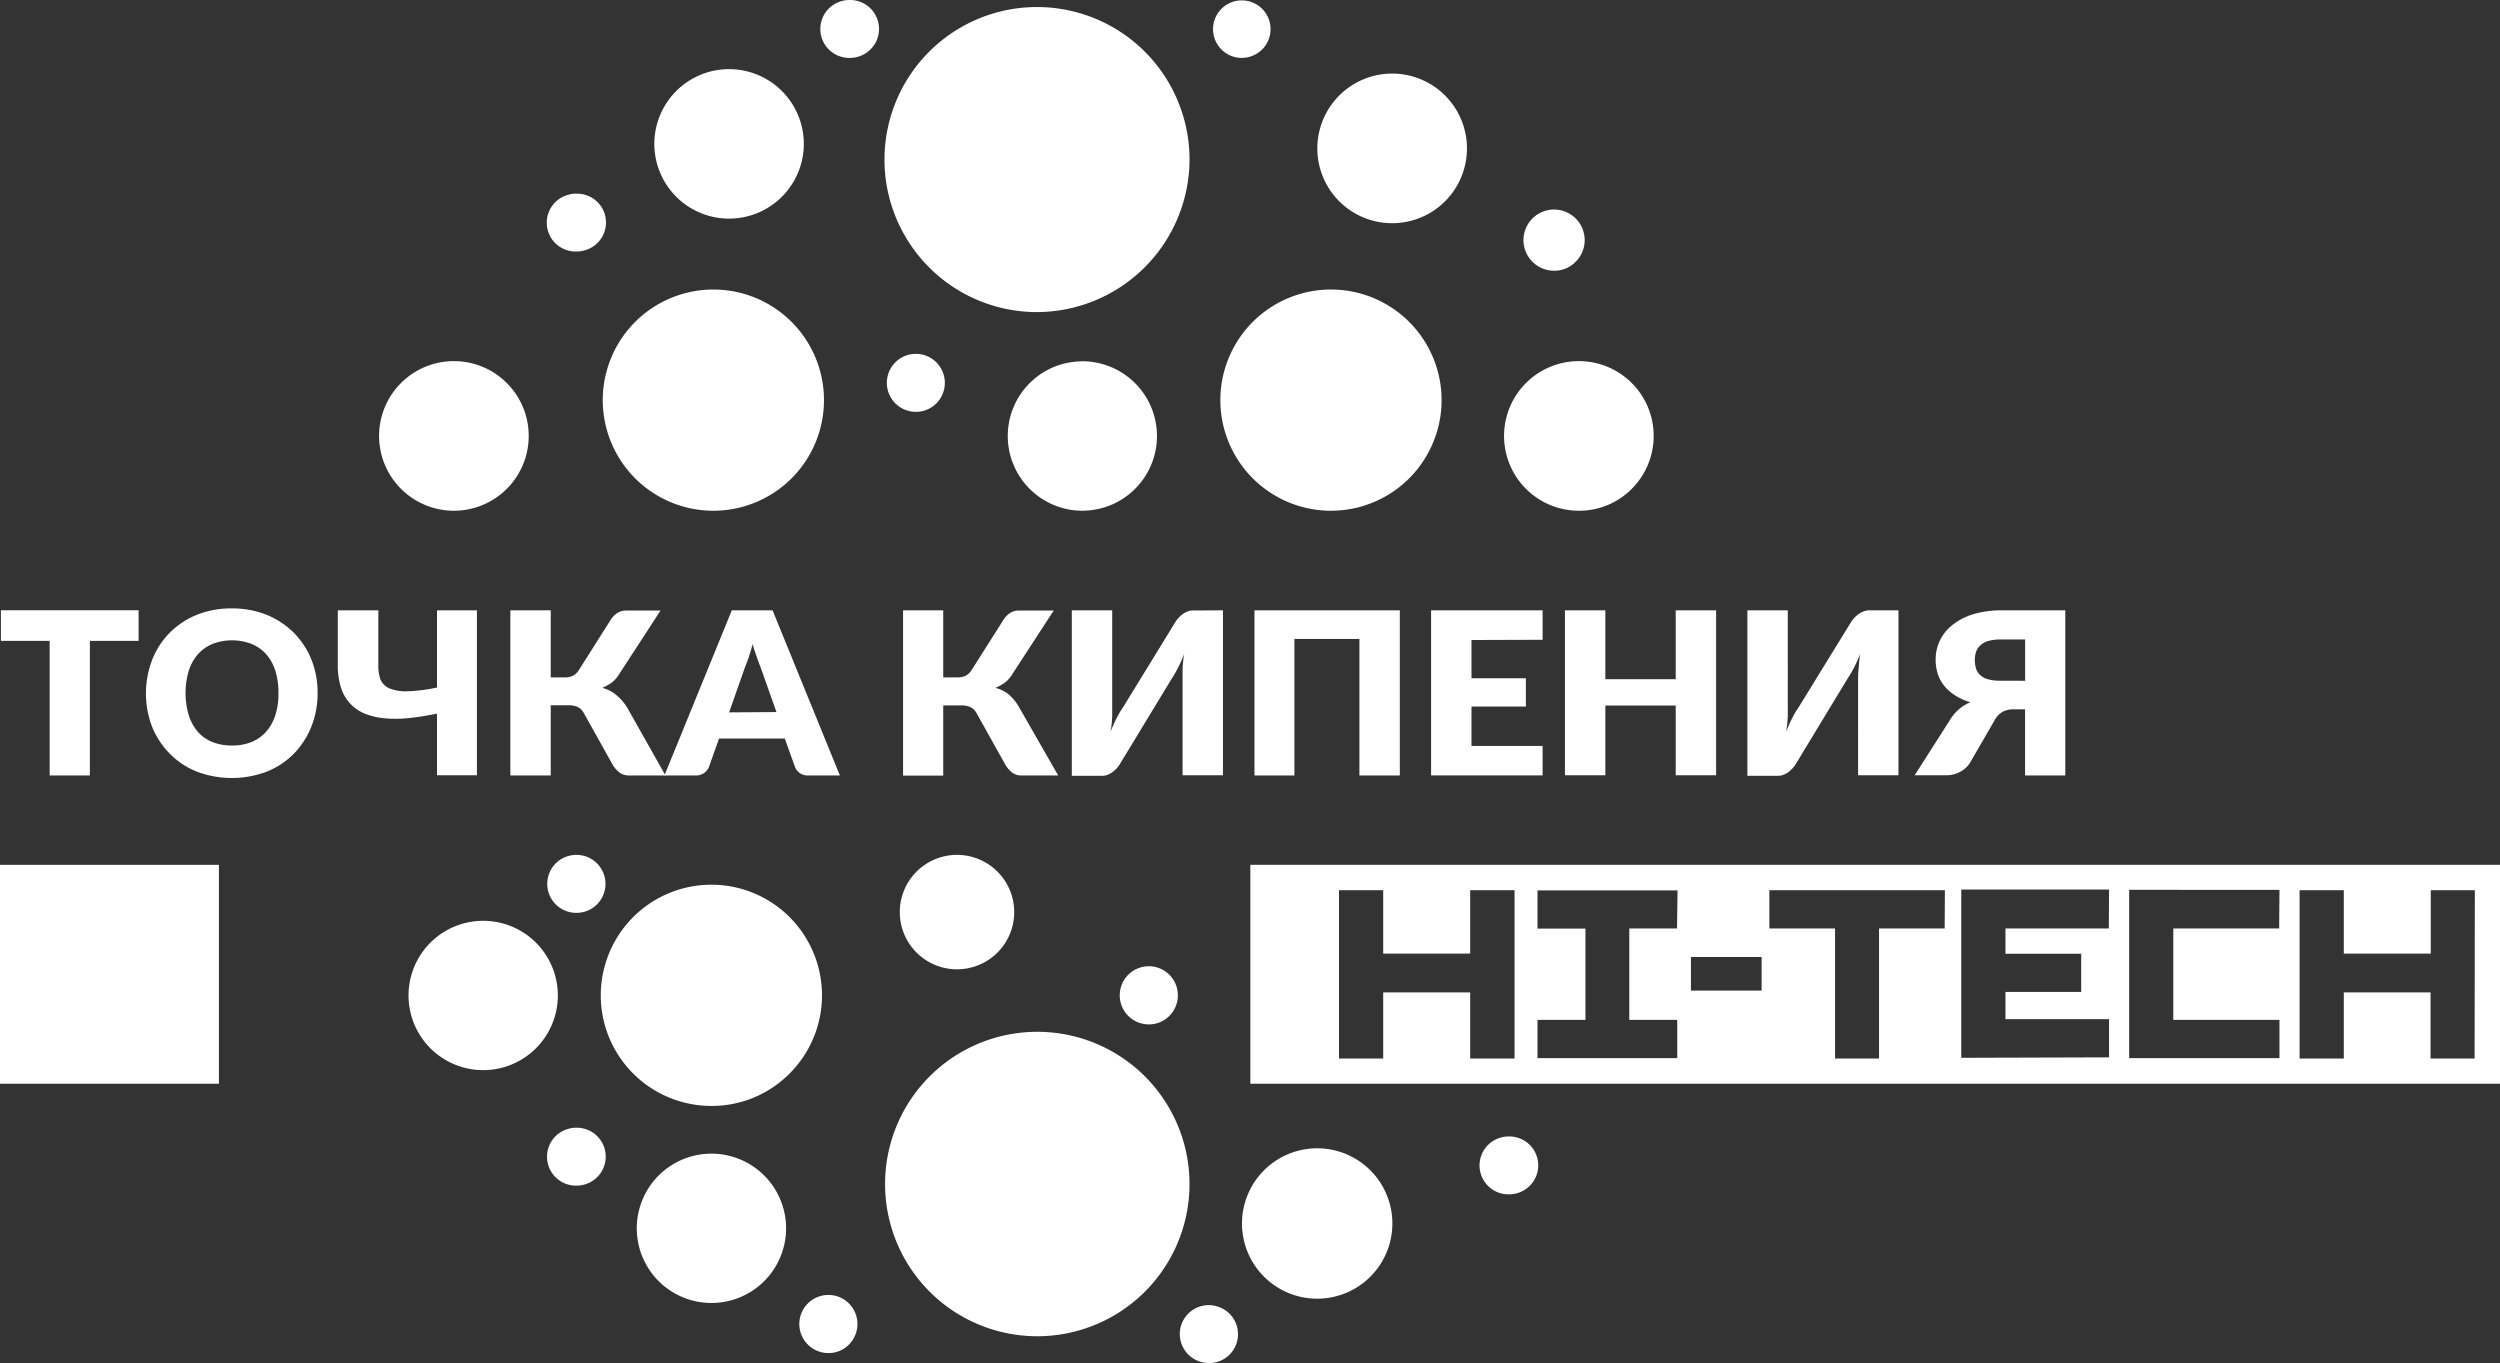 <?xml version="1.0" encoding="UTF-8"?> <svg xmlns="http://www.w3.org/2000/svg" viewBox="0 0 326.83 178.19"><rect x="0" y="0" width="326.83" height="178.19" fill="#333333" stroke="none"/> <defs> <style>.cls-1,.cls-2{fill:#fff;}.cls-2{fill-rule:evenodd;}</style> </defs> <g id="Слой_2" data-name="Слой 2"> <g id="Слой_1-2" data-name="Слой 1"> <path class="cls-1" d="M163.46,113.06v28.62H326.83V113.06ZM198,138.38H192.2v-8.64H180.83v8.64h-5.78v-22h5.78v8.29H192.2v-8.29H198Zm21.24-17H213v11.95h6.27v5H201v-5h6.27V121.4H201v-5h18.31Zm11.06,8.12h-9.24v-4.39h9.24Zm23.93-8.12h-8.58v17H239.9v-17h-8.59v-5h22.95Zm21.46,0H262.18v3.3h9.9v5h-9.9v3.55h13.54v5l-19.32.06v-22h19.32Zm22.27,0H284.12v11.95H298v5H278.35v-22H298Zm25.55,17h-5.76v-8.64H306.41v8.64h-5.78v-22h5.78v8.29h11.37v-8.29h5.76Z"></path> <rect class="cls-1" y="113.06" width="28.62" height="28.62"></rect> <path class="cls-1" d="M18.12,83.78H11.75v17.6H6.49V83.78H.12v-4h18Z"></path> <path class="cls-1" d="M41.52,90.59a11.62,11.62,0,0,1-.8,4.36,10.88,10.88,0,0,1-2.27,3.55,10.43,10.43,0,0,1-3.56,2.37,12.93,12.93,0,0,1-9.17,0,10.3,10.3,0,0,1-3.55-2.37A10.62,10.62,0,0,1,19.88,95a12.19,12.19,0,0,1,0-8.7,10.41,10.41,0,0,1,2.29-3.56,10.61,10.61,0,0,1,3.55-2.36,12,12,0,0,1,4.59-.84,11.94,11.94,0,0,1,4.58.85,10.78,10.78,0,0,1,3.56,2.37,10.62,10.62,0,0,1,2.27,3.49A11.58,11.58,0,0,1,41.52,90.59Zm-5.12,0A9.43,9.43,0,0,0,36,87.71a6,6,0,0,0-1.18-2.16,5.27,5.27,0,0,0-1.91-1.36,7.12,7.12,0,0,0-5.14,0,5.07,5.07,0,0,0-1.91,1.36,6.18,6.18,0,0,0-1.19,2.16,10.29,10.29,0,0,0,0,5.77,6.11,6.11,0,0,0,1.19,2.18A5,5,0,0,0,27.75,97a6.75,6.75,0,0,0,2.59.46A6.55,6.55,0,0,0,32.89,97a5.16,5.16,0,0,0,1.91-1.35A6.09,6.09,0,0,0,36,93.48,8.84,8.84,0,0,0,36.4,90.59Z"></path> <path class="cls-1" d="M62.35,79.79v21.56H57.13V93.29a35.44,35.44,0,0,1-3.55.57,16.27,16.27,0,0,1-3.12.06,9.23,9.23,0,0,1-2.59-.56A5.33,5.33,0,0,1,44.61,90a9.59,9.59,0,0,1-.45-3V79.79h5.3V87a5.1,5.1,0,0,0,.28,1.82A2.2,2.2,0,0,0,50.93,90a5.6,5.6,0,0,0,2.36.37,20.59,20.59,0,0,0,3.84-.49V79.79Z"></path> <path class="cls-1" d="M87,101.38H82.2A2,2,0,0,1,81,101a3.64,3.64,0,0,1-.89-1l-3.76-6.73a1.87,1.87,0,0,0-.84-.85,2.86,2.86,0,0,0-1.19-.22H72v9.18H66.72V79.79H72v8.77H73.9a2.33,2.33,0,0,0,1-.22,2.06,2.06,0,0,0,.79-.76l4.1-6.48a3.22,3.22,0,0,1,.87-.93,2.15,2.15,0,0,1,1.18-.35h4.51l-5.51,8.47a3.69,3.69,0,0,1-.94,1,6.74,6.74,0,0,1-1.18.64,4.32,4.32,0,0,1,1.77.87,6.77,6.77,0,0,1,1.5,1.7Z"></path> <path class="cls-1" d="M109.8,101.38h-4.12a1.85,1.85,0,0,1-1.1-.3,1.94,1.94,0,0,1-.64-.78l-1.34-3.75H94l-1.33,3.75a1.86,1.86,0,0,1-.61.75,1.81,1.81,0,0,1-1.1.33h-4.1l8.81-21.59H101Zm-8.29-8.29-2.1-5.92c-.15-.37-.32-.82-.49-1.33s-.36-1-.53-1.64c-.15.61-.32,1.16-.49,1.67s-.35,1-.5,1.34l-2.08,5.92Z"></path> <path class="cls-1" d="M138.34,101.38h-4.8a2,2,0,0,1-1.19-.36,3.64,3.64,0,0,1-.89-1l-3.76-6.73a1.87,1.87,0,0,0-.84-.85,2.86,2.86,0,0,0-1.19-.22h-2.36v9.18h-5.25V79.79h5.25v8.77h1.93a2.33,2.33,0,0,0,1-.22,2.06,2.06,0,0,0,.79-.76l4.11-6.48a3.06,3.06,0,0,1,.86-.93,2.11,2.11,0,0,1,1.24-.35h4.51l-5.51,8.47a3.69,3.69,0,0,1-.94,1,6.74,6.74,0,0,1-1.18.64,4.32,4.32,0,0,1,1.77.87,6.37,6.37,0,0,1,1.36,1.7Z"></path> <path class="cls-1" d="M159.88,79.79v21.56H154.6V87.49a15.63,15.63,0,0,1,.21-2,14.36,14.36,0,0,1-.78,1.75,13.31,13.31,0,0,1-.81,1.42l-6.84,11.27a3.56,3.56,0,0,1-.41.53,3.64,3.64,0,0,1-.55.49,2.5,2.5,0,0,1-.62.34,1.82,1.82,0,0,1-.73.13h-3.95V79.79h5.28V93.66a15.63,15.63,0,0,1-.21,2,16.75,16.75,0,0,1,.77-1.74c.25-.48.53-1,.83-1.41l6.88-11.21a3.56,3.56,0,0,1,.41-.53,3.43,3.43,0,0,1,.53-.48,3.33,3.33,0,0,1,.64-.35,1.94,1.94,0,0,1,.71-.13Z"></path> <path class="cls-1" d="M183,101.38h-5.28V83.53h-8.5v17.85H164V79.79H183Z"></path> <path class="cls-1" d="M192.37,83.67v5h7.11v3.7h-7.11v5.15h9.3v3.85H187.09V79.79h14.58v3.85Z"></path> <path class="cls-1" d="M224.35,79.79v21.56h-5.28V92.24h-9.2v9.11h-5.28V79.79h5.28v9h9.2v-9Z"></path> <path class="cls-1" d="M248.19,79.79v21.56h-5.28V89.27c0-.56,0-1.19.06-1.78s.1-1.3.2-2a16,16,0,0,1-.77,1.75,15.48,15.48,0,0,1-.83,1.42l-6.83,11.27a3.62,3.62,0,0,1-.42.53,4.1,4.1,0,0,1-.53.49,3,3,0,0,1-.64.34,1.72,1.72,0,0,1-.71.13h-4V79.79h5.28V93.66a17.12,17.12,0,0,1-.21,2c.23-.59.48-1.17.77-1.74s.53-1,.83-1.41L242,81.31a4.39,4.39,0,0,1,.41-.53,4,4,0,0,1,.54-.48,3.06,3.06,0,0,1,.64-.35,2.41,2.41,0,0,1,.6-.16Z"></path> <path class="cls-1" d="M270,101.38h-5.26V92.73h-1.6a3,3,0,0,0-1.31.31,2.83,2.83,0,0,0-1.11,1.19l-3.18,5.49a3.33,3.33,0,0,1-1.29,1.18,3.73,3.73,0,0,1-1.94.45h-4L255,94a5.89,5.89,0,0,1,1.13-1.31,5.22,5.22,0,0,1,1.47-.88,7.52,7.52,0,0,1-2-.9,5.82,5.82,0,0,1-1.44-1.27,4.86,4.86,0,0,1-.84-1.57,6.2,6.2,0,0,1-.27-1.81,5.7,5.7,0,0,1,2.28-4.62,8,8,0,0,1,2.69-1.36,12.83,12.83,0,0,1,3.64-.49H270ZM264.75,89v-5.4h-3.19a5.89,5.89,0,0,0-1.72.22,2.65,2.65,0,0,0-1,.6,2,2,0,0,0-.52.85,3.48,3.48,0,0,0-.15,1,4,4,0,0,0,.15,1.09,1.82,1.82,0,0,0,.52.86,2.42,2.42,0,0,0,1,.57,5.87,5.87,0,0,0,1.72.2Z"></path> <path class="cls-2" d="M135.57,174.69a19.9,19.9,0,1,1,14.11-5.83A19.92,19.92,0,0,1,135.57,174.69Z"></path> <path class="cls-2" d="M203.27,35.39A4,4,0,1,1,206.2,34a3.19,3.19,0,0,1-.26.26A3.75,3.75,0,0,1,203.27,35.39Z"></path> <path class="cls-2" d="M93.27,66.77a14.46,14.46,0,1,1,10.22-4.24A14.47,14.47,0,0,1,93.27,66.77Z"></path> <path class="cls-2" d="M206.43,66.77a9.78,9.78,0,1,1,6.9-2.87A9.68,9.68,0,0,1,206.43,66.77Z"></path> <path class="cls-2" d="M182,29.18a9.78,9.78,0,1,1,6.91-2.86A9.78,9.78,0,0,1,182,29.18Z"></path> <path class="cls-2" d="M63.17,139.9a9.76,9.76,0,1,1,6.9-2.86A9.75,9.75,0,0,1,63.17,139.9Z"></path> <path class="cls-2" d="M95.32,28.58a9.77,9.77,0,1,1,6.89-2.85A9.77,9.77,0,0,1,95.32,28.58Z"></path> <path class="cls-2" d="M197.26,156.14a3.78,3.78,0,0,1-1-7.44,3.62,3.62,0,0,1,1-.13,3.78,3.78,0,0,1,1,7.44A3.69,3.69,0,0,1,197.26,156.14Z"></path> <path class="cls-2" d="M108.32,176.89a3.8,3.8,0,1,1,2.68-1.13h0A3.73,3.73,0,0,1,108.32,176.89Z"></path> <path class="cls-2" d="M135.57,40.8a19.94,19.94,0,1,1,19.94-19.94v0A20,20,0,0,1,135.57,40.8Z"></path> <path class="cls-2" d="M125.12,126.72a7.48,7.48,0,1,1,5.28-2.19A7.48,7.48,0,0,1,125.12,126.72Z"></path> <path class="cls-2" d="M93,170.34a9.76,9.76,0,1,1,6.92-2.87A9.76,9.76,0,0,1,93,170.34Z"></path> <path class="cls-2" d="M75.35,32.88a3.77,3.77,0,0,1-1-7.43,3,3,0,0,1,1-.13,3.77,3.77,0,0,1,1,7.43A3.69,3.69,0,0,1,75.35,32.88Z"></path> <path class="cls-2" d="M158.05,178.19a4.07,4.07,0,0,1-1-.13,3.79,3.79,0,0,1-2.69-4.62h0a3.8,3.8,0,0,1,3.65-2.82,3.64,3.64,0,0,1,1,.14,3.78,3.78,0,0,1-1,7.44Z"></path> <path class="cls-2" d="M141.52,66.77A9.77,9.77,0,0,1,139,47.56a10.84,10.84,0,0,1,2.53-.33A9.77,9.77,0,0,1,144,66.44,10.36,10.36,0,0,1,141.52,66.77Z"></path> <path class="cls-2" d="M111.08,7.57a3.78,3.78,0,0,1-1-7.44,3.69,3.69,0,0,1,1-.13,3.78,3.78,0,0,1,1,7.44A3.69,3.69,0,0,1,111.08,7.57Z"></path> <path class="cls-2" d="M75.35,119.34a3.79,3.79,0,0,1-1-7.45,4.06,4.06,0,0,1,1-.13,3.79,3.79,0,0,1,1,7.45A4.2,4.2,0,0,1,75.35,119.34Z"></path> <path class="cls-2" d="M174,66.77a14.46,14.46,0,1,1,10.23-4.24A14.46,14.46,0,0,1,174,66.77Z"></path> <path class="cls-2" d="M93,144.58a14.46,14.46,0,1,1,10.22-4.23A14.3,14.3,0,0,1,93,144.58Z"></path> <path class="cls-2" d="M172.21,169.78a9.83,9.83,0,1,1,6.94-2.88A9.83,9.83,0,0,1,172.21,169.78Z"></path> <path class="cls-2" d="M59.36,66.77a9.78,9.78,0,1,1,6.9-2.87A9.78,9.78,0,0,1,59.36,66.77Z"></path> <path class="cls-2" d="M75.35,155a3.78,3.78,0,0,1-1-7.44,3.62,3.62,0,0,1,1-.13,3.78,3.78,0,0,1,1,7.44A3.69,3.69,0,0,1,75.35,155Z"></path> <path class="cls-2" d="M119.73,53.84a3.79,3.79,0,1,1,3.79-3.79,3.78,3.78,0,0,1-3.79,3.79Z"></path> <path class="cls-2" d="M150.21,133.92a3.8,3.8,0,1,1,2.67-1.12A3.73,3.73,0,0,1,150.21,133.92Z"></path> <path class="cls-2" d="M162.33,7.57A3.76,3.76,0,1,1,165,6.47,3.82,3.82,0,0,1,162.33,7.57Z"></path> </g> </g> </svg> 